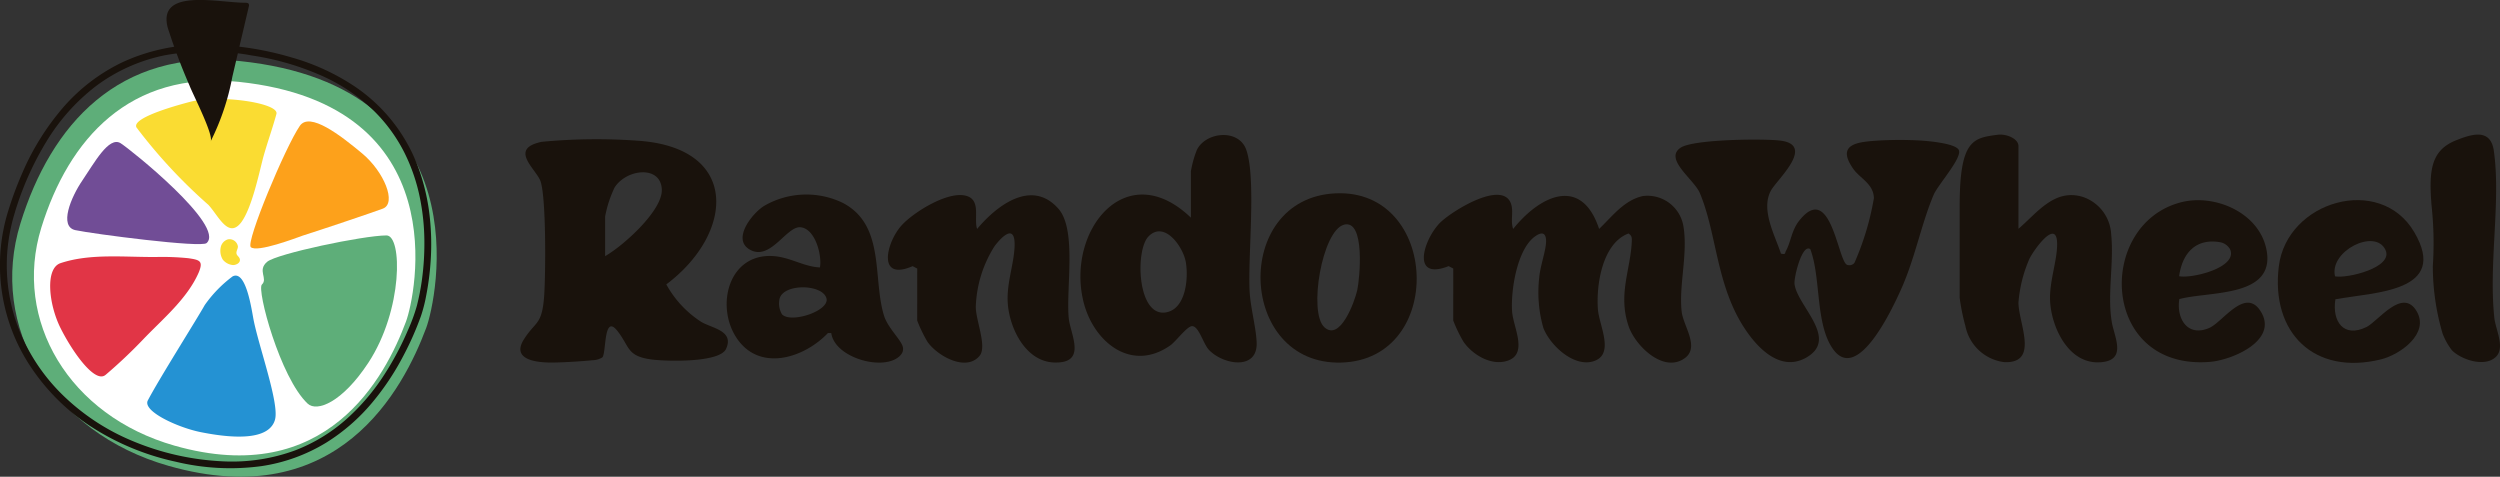 <svg xmlns="http://www.w3.org/2000/svg" xmlns:xlink="http://www.w3.org/1999/xlink" width="225.135" height="42.931" viewBox="0 0 225.135 42.931">
  <rect x="0" y="0" width="225.135" height="42.931" fill="#333333" stroke="none"/>
  <defs>
    <clipPath id="clip-path">
      <rect id="Rectángulo_1" data-name="Rectángulo 1" width="225.135" height="42.931" fill="none"/>
    </clipPath>
  </defs>
  <g id="Grupo_2" data-name="Grupo 2" transform="translate(0 0)">
    <g id="Grupo_1" data-name="Grupo 1" transform="translate(0 0)" clip-path="url(#clip-path)">
      <path id="Trazado_1" data-name="Trazado 1" d="M61.767,34.2a1.7,1.7,0,0,1-.864.252c-.962.1-2.908.224-3.863.21-1.414-.019-3.459-.333-2.318-2.112,1.031-1.608,1.588-1.261,1.795-3.7.149-1.757.223-9.386-.361-10.632-.527-1.124-2.749-2.828.149-3.431a51.747,51.747,0,0,1,8.676-.1c9.224.63,8.656,8.355,2.549,12.938a9.4,9.4,0,0,0,3.14,3.371c.968.584,2.992.785,2.243,2.434-.578,1.272-5.4,1.124-6.659.964-2.309-.293-1.991-1.141-3.126-2.577-1.27-1.609-.981,2-1.36,2.382m.252-9.117c1.607-.912,5.181-4.094,5.106-6-.086-2.219-3.195-1.858-4.257-.175a10.474,10.474,0,0,0-.849,2.614Z" transform="translate(-7.527 -2.014)" fill="#19120c"/>
      <path id="Trazado_2" data-name="Trazado 2" d="M151.464,27l-.414-.217c-3.405,1.344-2.276-2.342-.816-3.864,1.008-1.051,5.9-4.11,6.481-1.578.156.682-.1,1.431.145,2.094,2.408-3.006,6.151-4.825,7.74,0,1.173-1.121,2.27-2.615,3.961-2.965a3.281,3.281,0,0,1,3.628,2.709c.423,2.484-.418,5.309-.156,7.693.143,1.3,1.631,3.178.31,4.177-1.894,1.433-4.479-1.064-5.089-2.861-.976-2.873.19-5.1.289-7.662.013-.327-.008-.493-.3-.682-2.347.886-2.917,4.6-2.752,6.829.1,1.407,1.478,3.925-.249,4.623-1.816.736-4.07-1.369-4.669-2.963a11.7,11.7,0,0,1-.367-4.516c.074-.98.62-2.481.618-3.272,0-.849-.445-.847-1.037-.406-1.585,1.182-2.152,4.853-2.024,6.727.1,1.438,1.487,3.842-.444,4.449-1.446.455-3.105-.541-3.926-1.71a12.868,12.868,0,0,1-.93-1.921Z" transform="translate(-20.593 -2.818)" fill="#19120c"/>
      <path id="Trazado_3" data-name="Trazado 3" d="M122.871,21.556V17.381a9.524,9.524,0,0,1,.532-1.913c.787-1.644,3.781-1.958,4.456-.02.911,2.614.134,9.521.3,12.736.076,1.466.607,3.379.635,4.677.053,2.458-3.01,1.946-4.291.608-.524-.547-.91-2.15-1.529-2.144-.444,0-1.467,1.387-1.947,1.725-3.544,2.5-6.958-.336-7.836-3.952-1.547-6.375,3.845-13.137,9.681-7.542m-3.814,1.685c-1.236,1.252-1.018,7.382,1.628,6.833,1.751-.363,1.97-3.09,1.73-4.5-.235-1.388-1.923-3.787-3.358-2.334" transform="translate(-15.626 -1.953)" fill="#19120c"/>
      <path id="Trazado_4" data-name="Trazado 4" d="M95.442,27.007l-.414-.217c-3.213,1.4-2.387-2.1-1.012-3.652,1.066-1.2,4.459-3.339,6.061-2.6,1.059.489.456,2.045.76,2.9,1.758-2.107,4.921-4.546,7.32-1.819,1.677,1.9.667,7.248.931,9.863.148,1.463,1.69,4.084-1.319,3.983-2.6-.088-4.05-3.15-4.178-5.409-.1-1.8.574-3.463.62-5.089.057-2.02-1.12-.885-1.811.034a10.827,10.827,0,0,0-1.684,5.464c0,1.213,1.031,3.57.342,4.4-1.22,1.466-3.8.007-4.689-1.255a12.868,12.868,0,0,1-.93-1.921Z" transform="translate(-12.842 -2.821)" fill="#19120c"/>
      <path id="Trazado_5" data-name="Trazado 5" d="M91.623,34.781c-1.349,1.547-5.943.312-6.254-1.976h-.3c-2.2,2.308-6.266,3.55-8.291.343-1.791-2.836-.661-7.4,3.2-7.281,1.626.05,2.832.958,4.372,1.03.2-1.124-.439-3.515-1.765-3.619-1.273-.1-2.748,3.167-4.63,1.967-1.494-.953.291-3.217,1.366-3.888a7.556,7.556,0,0,1,7.077-.277c3.842,2,2.684,6.729,3.713,10.137.333,1.1,1.5,2.152,1.692,2.8a.779.779,0,0,1-.183.761M80.938,31.127c.836.837,4.286-.333,4-1.438-.331-1.292-3.814-1.373-4.217,0a1.921,1.921,0,0,0,.214,1.435" transform="translate(-10.51 -2.814)" fill="#19120c"/>
      <path id="Trazado_6" data-name="Trazado 6" d="M138.476,20.207c9.4-.46,9.959,14.975.545,15.239-9.338.262-9.867-14.784-.545-15.239m.788,2.824c-1.971.519-3.229,7.908-1.765,9.237,1.424,1.293,2.728-2.315,2.957-3.342s.742-6.4-1.192-5.9" transform="translate(-18.231 -2.795)" fill="#19120c"/>
      <path id="Trazado_7" data-name="Trazado 7" d="M226.942,29.835c-.278,1.787.764,3.434,2.7,2.593,1.24-.54,3.309-3.825,4.7-1.375,1.437,2.537-2.649,4.283-4.692,4.436-9.834.738-10.224-12.39-2.562-14.374,3.036-.787,7,.914,7.691,4.2.925,4.413-5.135,3.782-7.83,4.515m-.022-2.059c1.156.23,5.331-.789,4.582-2.438a1.319,1.319,0,0,0-.819-.611c-2.239-.424-3.48.958-3.763,3.048" transform="translate(-30.687 -2.896)" fill="#19120c"/>
      <path id="Trazado_8" data-name="Trazado 8" d="M243.259,29.84c-.318,1.981.724,3.521,2.8,2.5,1.049-.519,3.235-3.591,4.516-1.418,1.184,2.009-1.491,3.911-3.227,4.337-5.988,1.47-9.922-2.385-9.188-8.373.721-5.892,9.118-8.34,12.2-3.085,3.186,5.425-3.669,5.4-7.107,6.044m-.029-2.067c1.031.219,5.3-.775,4.54-2.385-.932-1.976-5.085.117-4.54,2.385" transform="translate(-32.945 -2.893)" fill="#19120c"/>
      <path id="Trazado_9" data-name="Trazado 9" d="M255.953,33.481a5.743,5.743,0,0,1-.837-1.505,21.448,21.448,0,0,1-.876-6.061,31.594,31.594,0,0,0-.11-5.414c-.271-3.253-.047-5.029,2.228-5.929,1.424-.564,3.092-1.083,3.378.972.642,4.616-.482,10.091.043,15.028.111,1.04.974,2.646.171,3.481-.977,1.015-3.147.3-4-.571" transform="translate(-35.154 -1.947)" fill="#19120c"/>
      <path id="Trazado_10" data-name="Trazado 10" d="M184.619,24.863c.459.085.323-.022.452-.258.447-.819.494-1.824,1.174-2.693,2.83-3.612,3.482,3.48,4.3,3.944a.581.581,0,0,0,.693-.174,24.7,24.7,0,0,0,1.747-5.812c-.022-1.3-1.247-1.779-1.855-2.642-1.618-2.3.484-2.434,2.336-2.556a33.246,33.246,0,0,1,3.683,0c.744.045,3.1.25,3.465.822.421.659-1.861,3.152-2.251,4.076-1.138,2.7-1.677,5.761-2.984,8.626-.709,1.555-3.834,8.335-6.05,5.293-1.643-2.257-1.086-6.435-2.07-9.031-.735-.54-1.49,2.549-1.42,3.137.233,1.965,4.026,4.9,1.086,6.609-2.745,1.6-5.2-1.705-6.292-3.831-1.859-3.632-1.933-7.63-3.311-10.946-.526-1.264-3.271-3.079-1.742-4.106,1.14-.766,7.389-.824,8.937-.645,3.269.378-.264,3.517-.8,4.5-.943,1.726.352,4.019.9,5.685" transform="translate(-24.234 -2.019)" fill="#19120c"/>
      <path id="Trazado_11" data-name="Trazado 11" d="M210.115,22.551c1.689-1.443,3.253-3.669,5.818-2.863a3.751,3.751,0,0,1,2.531,3.375c.261,2.574-.365,5.364.055,7.888.229,1.377,1.461,3.548-1.18,3.626-2.778.081-4.294-3.248-4.38-5.6-.062-1.719.658-3.6.636-5.1-.034-2.313-2.1.563-2.5,1.39a12.216,12.216,0,0,0-.981,3.907c-.016,1.84,1.926,5.534-1.295,5.384a4.084,4.084,0,0,1-3.485-3.252,19.008,19.008,0,0,1-.515-2.54V20.514c0-6,1.211-6.145,3.458-6.435.686-.088,1.838.315,1.838,1.037Z" transform="translate(-28.343 -1.947)" fill="#19120c"/>
      <path id="Trazado_12" data-name="Trazado 12" d="M2.018,20.974C-.851,30.263,4.8,39.815,15.369,42.82,30.646,47.166,36.5,35.887,38.556,30.4,39.493,27.9,43.73,8.654,21.78,6.364,10.862,5.226,4.765,12.083,2.018,20.974" transform="translate(-0.176 -0.864)" fill="#5eae79"/>
      <path id="Trazado_13" data-name="Trazado 13" d="M4.211,21.667c-2.578,8.347,2.5,16.933,12,19.633C29.94,45.208,35.2,35.071,37.048,30.135c.843-2.246,4.651-19.538-15.076-21.6C12.159,7.515,6.68,13.678,4.211,21.667" transform="translate(-0.49 -1.166)" fill="#fff"/>
      <path id="Trazado_14" data-name="Trazado 14" d="M30.62,13.094c-1.312,1.917-4.87,10.434-4.417,10.917.555.523,4.065-.82,4.687-1.038,1.632-.515,6.446-2.134,7.213-2.43,1.265-.488.106-3.324-1.869-4.97S31.506,11.8,30.62,13.094" transform="translate(-3.621 -1.757)" fill="#fda11b"/>
      <path id="Trazado_15" data-name="Trazado 15" d="M38.577,24.606c-2.127.013-9.879,1.648-10.742,2.375-.919.775.1,1.513-.473,2.047-.482.453,1.641,8.388,4.117,10.722.834.787,3.118-.1,5.468-3.677,3.132-4.767,3.072-11.476,1.63-11.467" transform="translate(-3.777 -3.405)" fill="#5eae79"/>
      <path id="Trazado_16" data-name="Trazado 16" d="M26.9,41.752c.385-1.461-1.469-6.569-1.94-8.99-.17-.868-.667-4.5-1.879-3.888a11.319,11.319,0,0,0-2.518,2.59c-.645,1.165-4.127,6.673-5.121,8.581-.509.977,2.728,2.45,4.76,2.856,3.625.725,6.25.545,6.7-1.149" transform="translate(-2.129 -3.986)" fill="#2492d3"/>
      <path id="Trazado_17" data-name="Trazado 17" d="M10.228,37.473a44.858,44.858,0,0,0,3.405-3.216c1.733-1.815,3.965-3.646,4.995-6.024.424-1.034.076-1.122-.96-1.273a23.478,23.478,0,0,0-2.811-.109c-2.868.032-5.983-.348-8.684.557-1.4.469-1.065,3.7,0,5.836s3.1,5.028,4.054,4.227" transform="translate(-0.726 -3.709)" fill="#e13546"/>
      <path id="Trazado_18" data-name="Trazado 18" d="M7.758,22.779c1.57.339,11.348,1.609,11.819,1.165,1.736-1.547-6.859-8.438-7.741-8.992-1.059-.666-2.386,1.8-3.438,3.34s-2.13,4.166-.64,4.487" transform="translate(-0.972 -2.054)" fill="#714d96"/>
      <path id="Trazado_19" data-name="Trazado 19" d="M14.282,12.938a47.05,47.05,0,0,0,6.449,6.938c.907.964,1.8,3.108,2.966,1.572.937-1.273,1.565-4.244,1.964-5.8.367-1.329.836-2.617,1.2-3.946.294-1-5.154-1.785-7.769-1.1s-5.286,1.63-4.813,2.335" transform="translate(-1.969 -1.432)" fill="#fadc32"/>
      <path id="Trazado_20" data-name="Trazado 20" d="M23.243,26.83a1.323,1.323,0,0,0,.92.5c.327.009.766-.243.593-.617-.077-.165-.241-.241-.271-.421-.036-.221.134-.425.128-.637a.77.77,0,0,0-.887-.642.936.936,0,0,0-.665.739,1.526,1.526,0,0,0,.182,1.075" transform="translate(-3.188 -3.461)" fill="#fadc32"/>
      <path id="Trazado_21" data-name="Trazado 21" d="M.747,19.614a16.486,16.486,0,0,0,2,14.035A18.991,18.991,0,0,0,8.07,38.98a23,23,0,0,0,7.743,3.241,20.978,20.978,0,0,0,7.729.4,15.528,15.528,0,0,0,5.825-2.109,17.341,17.341,0,0,0,4.177-3.643,23.322,23.322,0,0,0,2.784-4.19,27.136,27.136,0,0,0,1.579-3.571,13.252,13.252,0,0,0,.476-1.859,24.285,24.285,0,0,0,.4-3.115,22.572,22.572,0,0,0-.069-3.831A18.836,18.836,0,0,0,37.8,16.1a15.066,15.066,0,0,0-5.886-7.691,20.086,20.086,0,0,0-5.683-2.6,27.858,27.858,0,0,0-7.887-1.15,17.443,17.443,0,0,0-7.238,1.552,16.5,16.5,0,0,0-5.394,4.083A22.839,22.839,0,0,0,2,16.243,31.888,31.888,0,0,0,.747,19.614c-.117.377.474.539.59.163a27.528,27.528,0,0,1,2.878-6.443A18.123,18.123,0,0,1,8.658,8.385,15.512,15.512,0,0,1,14.82,5.626a21.71,21.71,0,0,1,7.86.014,24.364,24.364,0,0,1,6.573,1.952A16.2,16.2,0,0,1,33.7,10.655a14.311,14.311,0,0,1,2.73,3.76,16.336,16.336,0,0,1,1.387,4.061,20.292,20.292,0,0,1,.4,3.9,24.268,24.268,0,0,1-.209,3.382,20.827,20.827,0,0,1-.47,2.434,15.653,15.653,0,0,1-.8,2.183,26.833,26.833,0,0,1-2.1,3.963,19.551,19.551,0,0,1-3.313,3.935A15.151,15.151,0,0,1,26.583,41.2a16.486,16.486,0,0,1-6.514.989,23.875,23.875,0,0,1-8.121-1.826,19.886,19.886,0,0,1-6.4-4.243,17.031,17.031,0,0,1-3.891-5.931,15.876,15.876,0,0,1-.994-6.947,16.409,16.409,0,0,1,.678-3.47c.116-.377-.475-.539-.59-.163" transform="translate(0 -0.644)" fill="#19120c"/>
      <path id="Trazado_22" data-name="Trazado 22" d="M21.368,12.749a21.879,21.879,0,0,0,1.964-5.834L24.811.6a.334.334,0,0,0,0-.24c-.058-.1-.194-.111-.308-.111-2.428,0-7.936-1.36-6.99,2.245a54.936,54.936,0,0,0,1.965,5.218c.283.75,2.213,4.489,1.895,5.034" transform="translate(-2.408 0)" fill="#19120c"/>
    </g>
  </g>
</svg>
